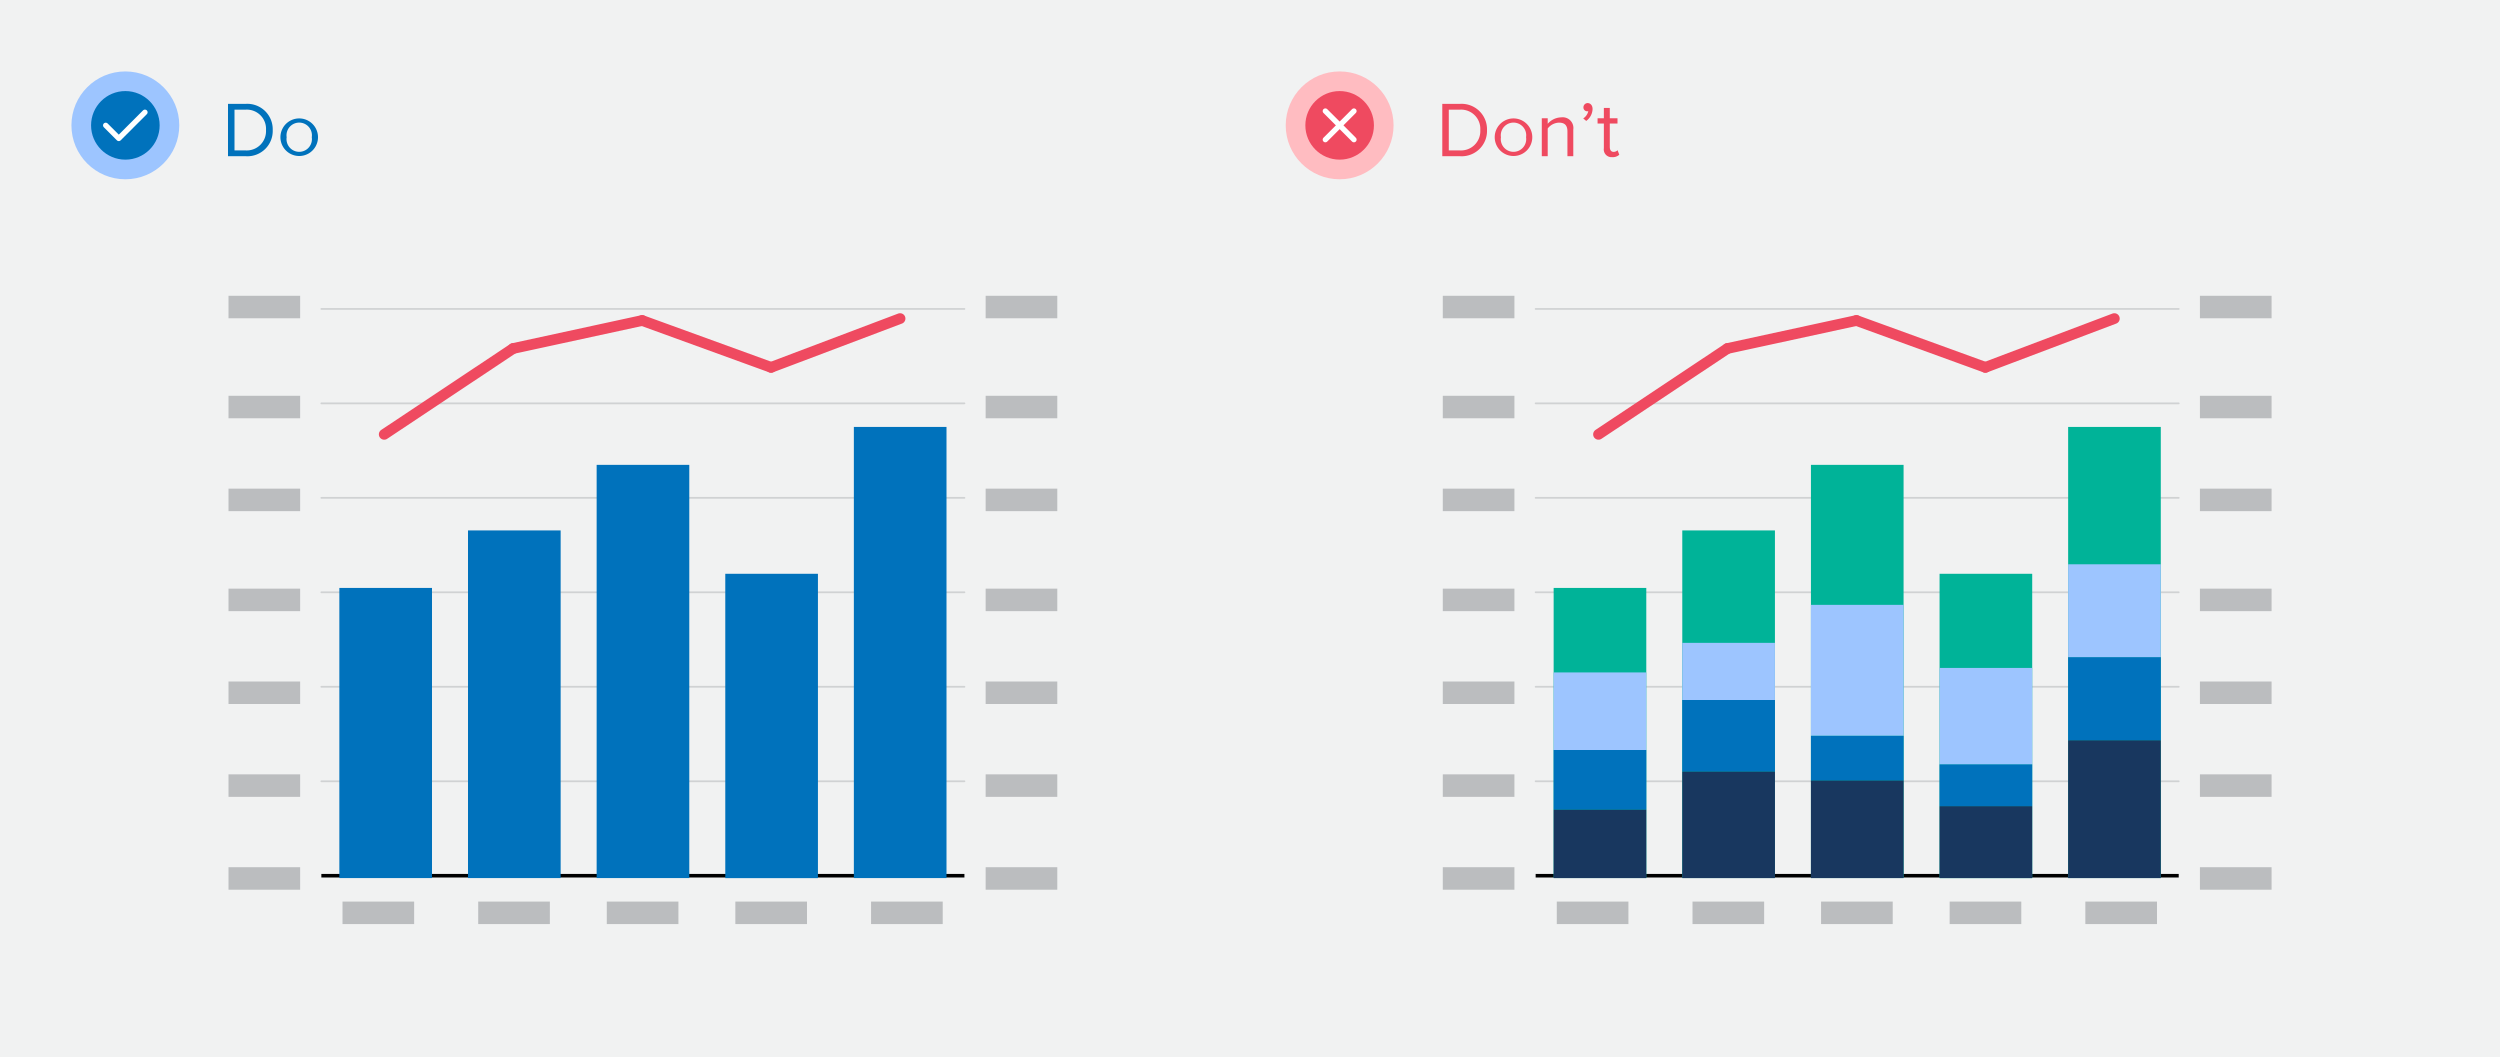 <svg xmlns="http://www.w3.org/2000/svg" width="350" height="148" viewBox="0 0 350 148"><rect width="350" height="148" fill="#f1f2f2"/><path d="M31.92,21.87V14.54h2.5a3.56,3.56,0,0,1,3.76,3.67,3.54,3.54,0,0,1-3.76,3.66Zm5.32-3.66a2.69,2.69,0,0,0-2.82-2.86H32.83v5.71h1.59A2.7,2.7,0,0,0,37.24,18.21Z" fill="#0072bc"/><path d="M39.26,19.21a2.63,2.63,0,1,1,5.26,0,2.63,2.63,0,1,1-5.26,0Zm4.39,0a1.78,1.78,0,1,0-3.52,0,1.78,1.78,0,1,0,3.52,0Z" fill="#0072bc"/><circle cx="17.55" cy="17.55" r="7.55" fill="#9dc5ff"/><circle cx="17.55" cy="17.55" r="4.8" fill="#0072bc"/><polyline points="14.8 17.55 16.63 19.38 20.29 15.72" fill="none" stroke="#fff" stroke-linecap="round" stroke-linejoin="round" stroke-width="0.75"/><path d="M201.92,21.87V14.54h2.5a3.56,3.56,0,0,1,3.76,3.67,3.54,3.54,0,0,1-3.76,3.66Zm5.32-3.66a2.69,2.69,0,0,0-2.82-2.86h-1.59v5.71h1.59A2.7,2.7,0,0,0,207.24,18.21Z" fill="#ef4a60"/><path d="M209.26,19.21a2.63,2.63,0,1,1,5.26,0,2.63,2.63,0,1,1-5.26,0Zm4.39,0a1.78,1.78,0,1,0-3.52,0,1.78,1.78,0,1,0,3.52,0Z" fill="#ef4a60"/><path d="M219.44,21.87V18.4c0-.95-.48-1.23-1.19-1.23a2.06,2.06,0,0,0-1.57.82v3.88h-.83V16.56h.83v.77a2.58,2.58,0,0,1,1.9-.9,1.5,1.5,0,0,1,1.68,1.71v3.73Z" fill="#ef4a60"/><path d="M222.07,16.93l-.42-.35a1.65,1.65,0,0,0,.71-1l-.15,0a.53.53,0,0,1-.53-.56.6.6,0,0,1,.58-.59c.38,0,.7.3.7.84A2.14,2.14,0,0,1,222.07,16.93Z" fill="#ef4a60"/><path d="M224.54,20.76V17.29h-.88v-.73h.88V15.11h.83v1.45h1.08v.73h-1.08v3.29c0,.4.18.68.53.68a.75.75,0,0,0,.56-.23l.24.63a1.32,1.32,0,0,1-1,.34A1.08,1.08,0,0,1,224.54,20.76Z" fill="#ef4a60"/><circle cx="187.55" cy="17.55" r="7.55" fill="#ffbcc1"/><circle cx="187.55" cy="17.55" r="4.8" fill="#ef4a60"/><line x1="189.55" y1="15.55" x2="185.55" y2="19.55" fill="none" stroke="#fff" stroke-linecap="round" stroke-linejoin="round" stroke-width="0.75"/><line x1="189.55" y1="19.55" x2="185.55" y2="15.55" fill="none" stroke="#fff" stroke-linecap="round" stroke-linejoin="round" stroke-width="0.75"/><line x1="135.02" y1="122.6" x2="44.99" y2="122.6" fill="none" stroke="#000" stroke-miterlimit="10" stroke-width="0.5"/><line x1="135.02" y1="109.38" x2="44.99" y2="109.38" fill="none" stroke="#d0d2d3" stroke-linecap="round" stroke-linejoin="round" stroke-width="0.25"/><line x1="135.02" y1="96.15" x2="44.99" y2="96.15" fill="none" stroke="#d0d2d3" stroke-linecap="round" stroke-linejoin="round" stroke-width="0.25"/><line x1="135.02" y1="82.92" x2="44.99" y2="82.92" fill="none" stroke="#d0d2d3" stroke-linecap="round" stroke-linejoin="round" stroke-width="0.25"/><line x1="135.02" y1="69.7" x2="44.99" y2="69.7" fill="none" stroke="#d0d2d3" stroke-linecap="round" stroke-linejoin="round" stroke-width="0.25"/><line x1="135.02" y1="56.47" x2="44.99" y2="56.47" fill="none" stroke="#d0d2d3" stroke-linecap="round" stroke-linejoin="round" stroke-width="0.25"/><line x1="135.02" y1="43.25" x2="44.99" y2="43.25" fill="none" stroke="#d0d2d3" stroke-linecap="round" stroke-linejoin="round" stroke-width="0.25"/><rect x="31.99" y="121.41" width="10.03" height="3.15" fill="#bbbdbf"/><rect x="31.99" y="108.41" width="10.03" height="3.15" fill="#bbbdbf"/><rect x="31.99" y="95.41" width="10.03" height="3.15" fill="#bbbdbf"/><rect x="31.99" y="82.41" width="10.03" height="3.15" fill="#bbbdbf"/><rect x="31.99" y="68.41" width="10.03" height="3.15" fill="#bbbdbf"/><rect x="31.99" y="55.41" width="10.03" height="3.15" fill="#bbbdbf"/><rect x="31.99" y="41.41" width="10.03" height="3.15" fill="#bbbdbf"/><rect x="137.99" y="121.41" width="10.03" height="3.15" fill="#bbbdbf"/><rect x="137.99" y="108.41" width="10.03" height="3.15" fill="#bbbdbf"/><rect x="137.99" y="95.41" width="10.03" height="3.15" fill="#bbbdbf"/><rect x="137.99" y="82.41" width="10.03" height="3.15" fill="#bbbdbf"/><rect x="137.99" y="68.41" width="10.03" height="3.15" fill="#bbbdbf"/><rect x="137.99" y="55.41" width="10.03" height="3.15" fill="#bbbdbf"/><rect x="137.99" y="41.41" width="10.03" height="3.15" fill="#bbbdbf"/><rect x="119.54" y="59.77" width="12.97" height="63.16" fill="#0072bc"/><rect x="101.54" y="80.33" width="12.97" height="42.61" fill="#0072bc"/><rect x="83.53" y="65.08" width="12.97" height="57.85" fill="#0072bc"/><rect x="65.52" y="74.26" width="12.97" height="48.67" fill="#0072bc"/><rect x="47.51" y="82.31" width="12.97" height="40.62" fill="#0072bc"/><line x1="126.01" y1="44.6" x2="107.95" y2="51.43" fill="none" stroke="#ef4a60" stroke-linecap="round" stroke-linejoin="round" stroke-width="1.5"/><line x1="107.95" y1="51.43" x2="89.9" y2="44.87" fill="none" stroke="#ef4a60" stroke-linecap="round" stroke-linejoin="round" stroke-width="1.5"/><line x1="89.9" y1="44.87" x2="71.84" y2="48.79" fill="none" stroke="#ef4a60" stroke-linecap="round" stroke-linejoin="round" stroke-width="1.5"/><line x1="71.84" y1="48.79" x2="53.79" y2="60.81" fill="none" stroke="#ef4a60" stroke-linecap="round" stroke-linejoin="round" stroke-width="1.5"/><rect x="84.95" y="126.22" width="10.03" height="3.15" fill="#bbbdbf"/><rect x="102.95" y="126.22" width="10.03" height="3.15" fill="#bbbdbf"/><rect x="121.95" y="126.22" width="10.03" height="3.15" fill="#bbbdbf"/><rect x="66.95" y="126.22" width="10.03" height="3.15" fill="#bbbdbf"/><rect x="47.95" y="126.22" width="10.03" height="3.15" fill="#bbbdbf"/><line x1="305.02" y1="122.6" x2="214.99" y2="122.6" fill="none" stroke="#000" stroke-miterlimit="10" stroke-width="0.5"/><line x1="305.02" y1="109.38" x2="214.99" y2="109.38" fill="none" stroke="#d0d2d3" stroke-linecap="round" stroke-linejoin="round" stroke-width="0.25"/><line x1="305.02" y1="96.15" x2="214.99" y2="96.15" fill="none" stroke="#d0d2d3" stroke-linecap="round" stroke-linejoin="round" stroke-width="0.25"/><line x1="305.02" y1="82.92" x2="214.99" y2="82.92" fill="none" stroke="#d0d2d3" stroke-linecap="round" stroke-linejoin="round" stroke-width="0.25"/><line x1="305.02" y1="69.7" x2="214.99" y2="69.7" fill="none" stroke="#d0d2d3" stroke-linecap="round" stroke-linejoin="round" stroke-width="0.25"/><line x1="305.02" y1="56.47" x2="214.99" y2="56.47" fill="none" stroke="#d0d2d3" stroke-linecap="round" stroke-linejoin="round" stroke-width="0.25"/><line x1="305.02" y1="43.25" x2="214.99" y2="43.25" fill="none" stroke="#d0d2d3" stroke-linecap="round" stroke-linejoin="round" stroke-width="0.25"/><rect x="201.99" y="121.41" width="10.03" height="3.15" fill="#bbbdbf"/><rect x="201.99" y="108.41" width="10.03" height="3.15" fill="#bbbdbf"/><rect x="201.99" y="95.41" width="10.03" height="3.15" fill="#bbbdbf"/><rect x="201.99" y="82.41" width="10.03" height="3.15" fill="#bbbdbf"/><rect x="201.99" y="68.41" width="10.03" height="3.15" fill="#bbbdbf"/><rect x="201.99" y="55.41" width="10.03" height="3.15" fill="#bbbdbf"/><rect x="201.99" y="41.41" width="10.03" height="3.15" fill="#bbbdbf"/><rect x="307.99" y="121.41" width="10.03" height="3.15" fill="#bbbdbf"/><rect x="307.99" y="108.41" width="10.03" height="3.15" fill="#bbbdbf"/><rect x="307.99" y="95.41" width="10.03" height="3.15" fill="#bbbdbf"/><rect x="307.99" y="82.41" width="10.03" height="3.15" fill="#bbbdbf"/><rect x="307.99" y="68.41" width="10.03" height="3.15" fill="#bbbdbf"/><rect x="307.99" y="55.41" width="10.03" height="3.15" fill="#bbbdbf"/><rect x="307.99" y="41.41" width="10.03" height="3.15" fill="#bbbdbf"/><rect x="289.54" y="59.77" width="12.97" height="63.16" fill="#00b398"/><rect x="271.54" y="80.33" width="12.97" height="42.61" fill="#00b398"/><rect x="253.53" y="65.08" width="12.97" height="57.85" fill="#00b398"/><rect x="235.52" y="74.26" width="12.97" height="48.67" fill="#00b398"/><rect x="217.51" y="82.31" width="12.97" height="40.62" fill="#00b398"/><rect x="289.54" y="103.63" width="12.97" height="19.3" fill="#18375f"/><rect x="271.54" y="112.86" width="12.97" height="10.07" fill="#18375f"/><rect x="253.53" y="109.25" width="12.97" height="13.68" fill="#18375f"/><rect x="235.52" y="108" width="12.97" height="14.93" fill="#18375f"/><rect x="217.51" y="113.33" width="12.97" height="9.6" fill="#18375f"/><rect x="289.54" y="92" width="12.97" height="11.63" fill="#0072bc"/><rect x="271.54" y="107" width="12.97" height="5.86" fill="#0072bc"/><rect x="253.53" y="103" width="12.97" height="6.25" fill="#0072bc"/><rect x="235.52" y="98" width="12.97" height="10" fill="#0072bc"/><rect x="217.51" y="105" width="12.97" height="8.33" fill="#0072bc"/><rect x="289.54" y="79" width="12.97" height="13" fill="#9dc5ff"/><rect x="271.54" y="93.51" width="12.97" height="13.49" fill="#9dc5ff"/><rect x="253.53" y="84.68" width="12.97" height="18.32" fill="#9dc5ff"/><rect x="235.52" y="90" width="12.97" height="8" fill="#9dc5ff"/><rect x="217.51" y="94.14" width="12.97" height="10.86" fill="#9dc5ff"/><line x1="296.01" y1="44.6" x2="277.95" y2="51.43" fill="none" stroke="#ef4a60" stroke-linecap="round" stroke-linejoin="round" stroke-width="1.5"/><line x1="277.95" y1="51.43" x2="259.9" y2="44.87" fill="none" stroke="#ef4a60" stroke-linecap="round" stroke-linejoin="round" stroke-width="1.5"/><line x1="259.9" y1="44.87" x2="241.84" y2="48.79" fill="none" stroke="#ef4a60" stroke-linecap="round" stroke-linejoin="round" stroke-width="1.5"/><line x1="241.84" y1="48.79" x2="223.79" y2="60.81" fill="none" stroke="#ef4a60" stroke-linecap="round" stroke-linejoin="round" stroke-width="1.5"/><rect x="254.95" y="126.22" width="10.03" height="3.15" fill="#bbbdbf"/><rect x="272.95" y="126.22" width="10.03" height="3.15" fill="#bbbdbf"/><rect x="291.95" y="126.22" width="10.03" height="3.15" fill="#bbbdbf"/><rect x="236.95" y="126.22" width="10.03" height="3.15" fill="#bbbdbf"/><rect x="217.95" y="126.22" width="10.03" height="3.15" fill="#bbbdbf"/></svg>